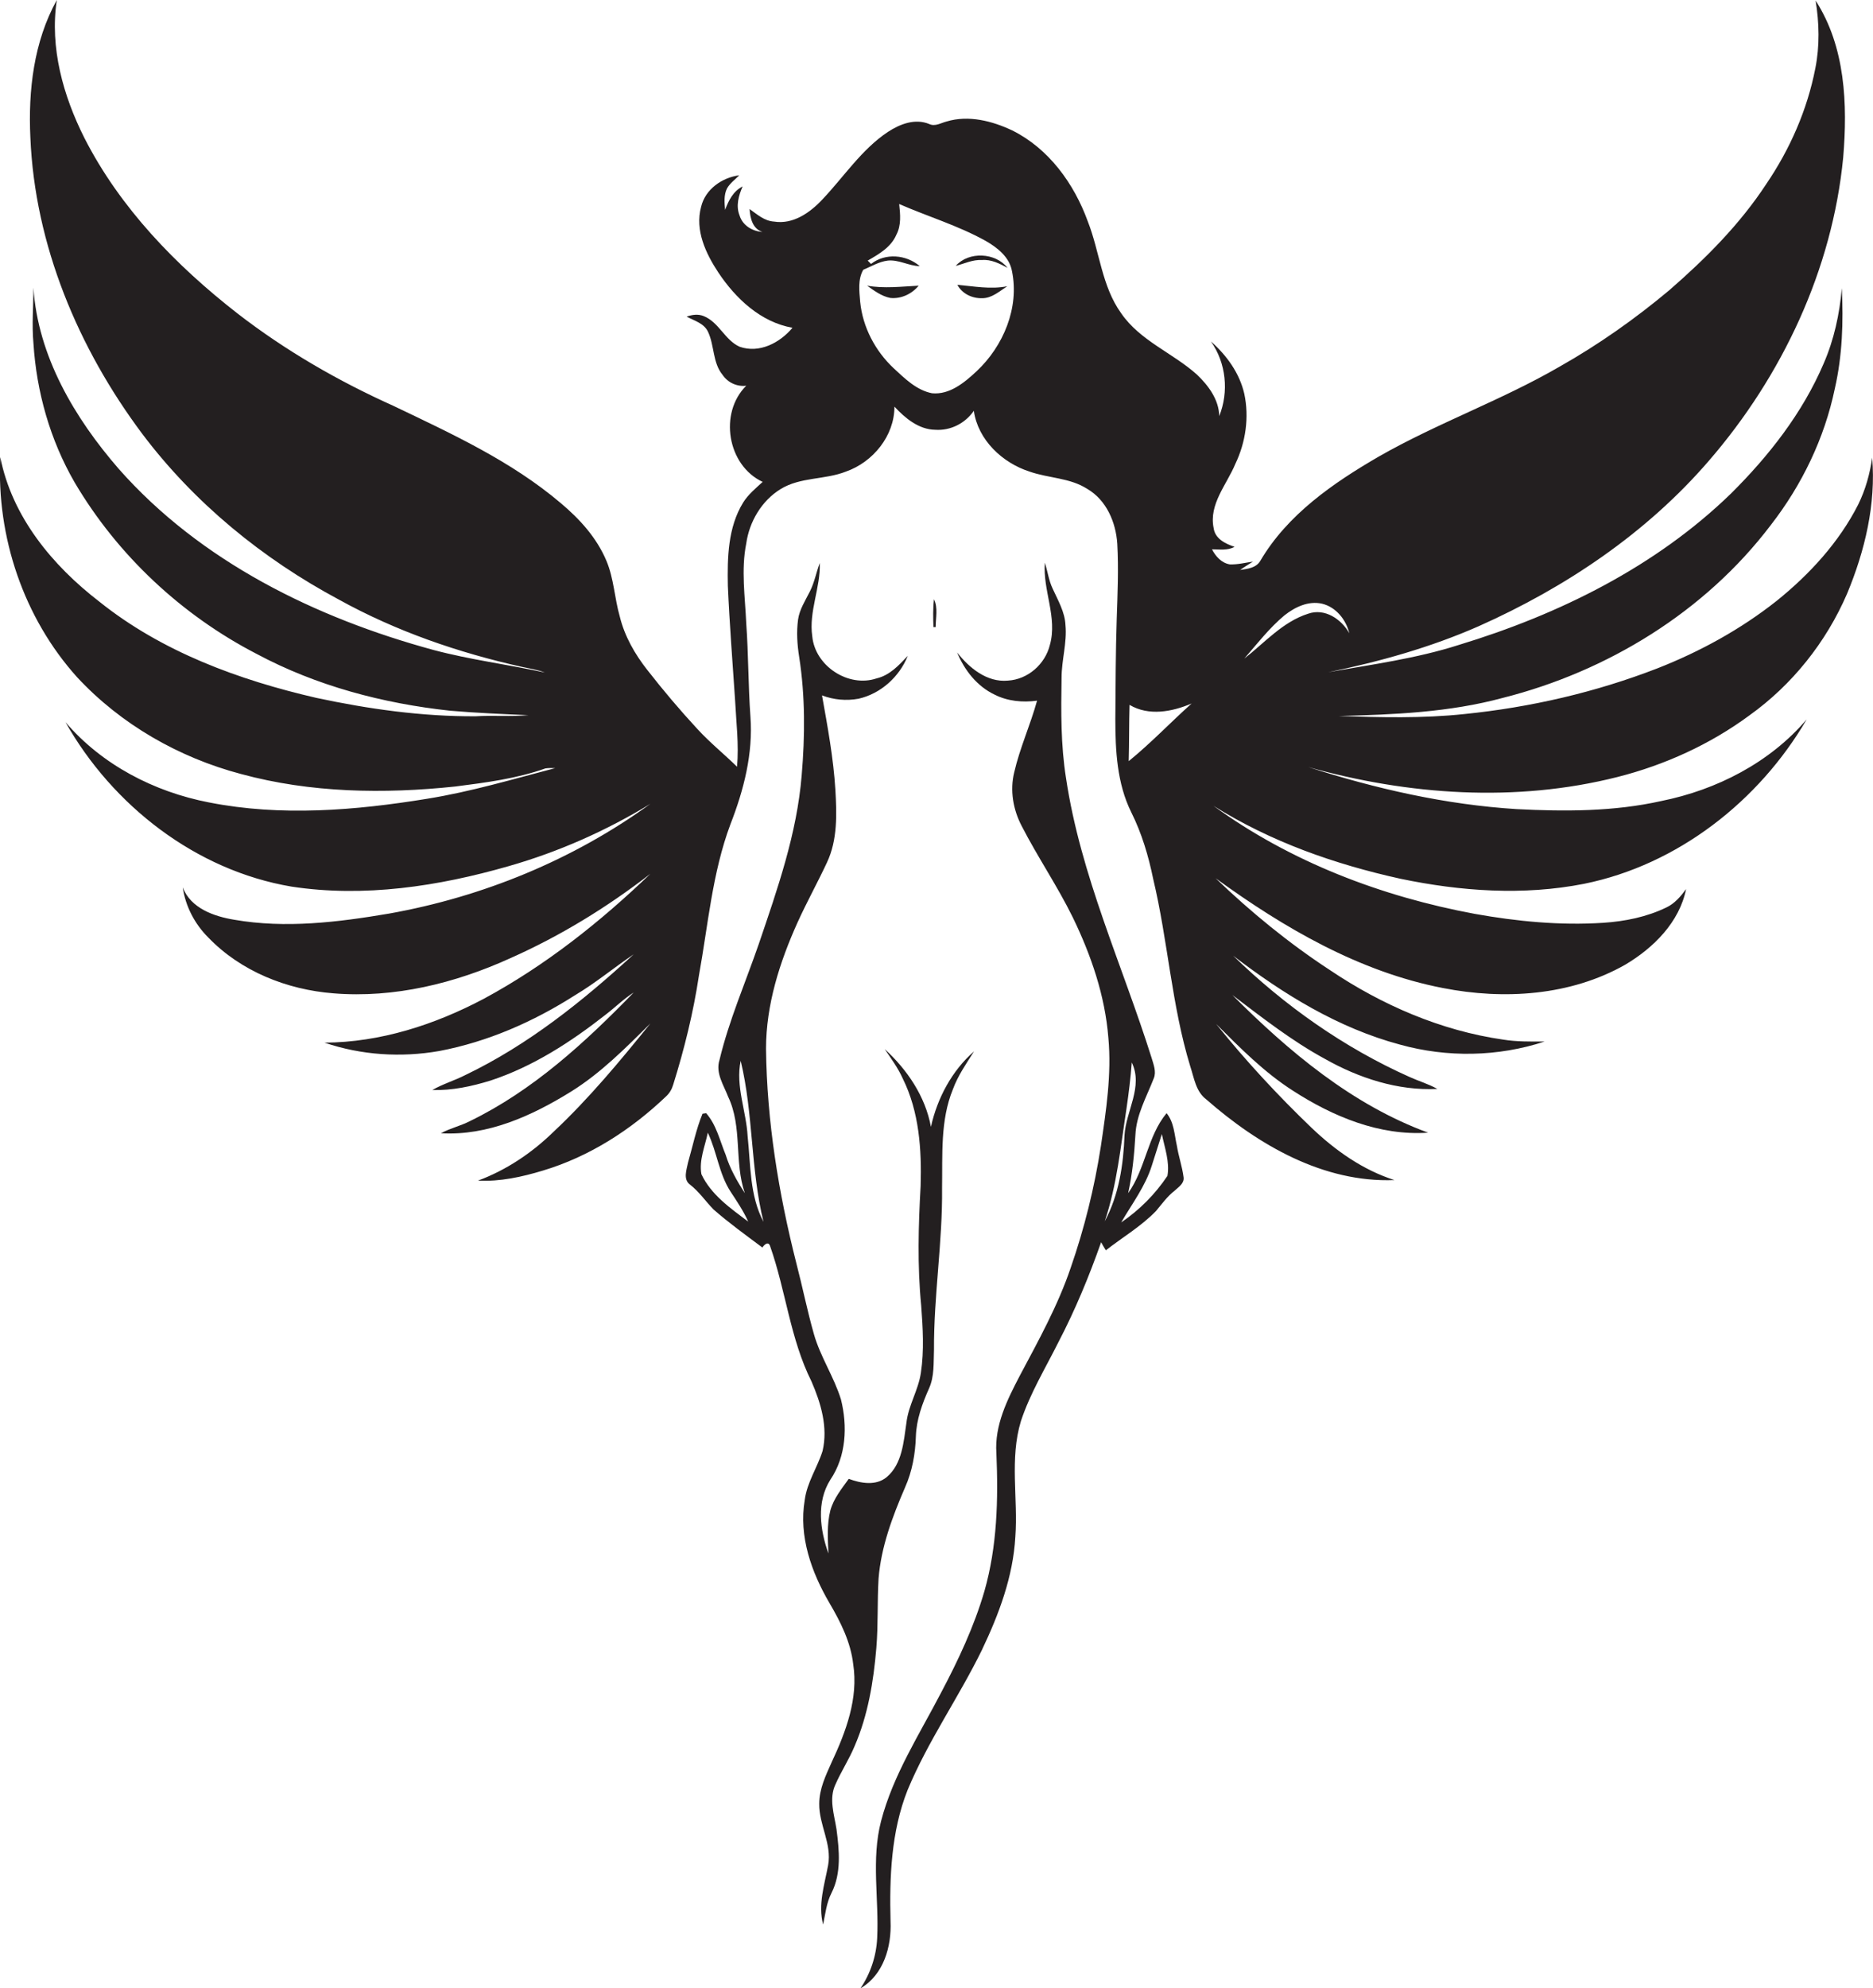 <?xml version="1.0" encoding="utf-8"?>
<!-- Generator: Adobe Illustrator 19.2.0, SVG Export Plug-In . SVG Version: 6.00 Build 0)  -->
<svg version="1.1" id="Layer_1" xmlns="http://www.w3.org/2000/svg" xmlns:xlink="http://www.w3.org/1999/xlink" x="0px" y="0px"
	 viewBox="0 0 672.4 713.3" enable-background="new 0 0 672.4 713.3" xml:space="preserve">
<g>
	<path fill="#231F20" d="M580.6,278.8c17-4.3,33.3-11.7,47.4-22.1c15.4-11,27.6-26.3,35.1-43.7c6.4-15.4,10.4-32.1,9-48.8
		c-0.8,5.8-2.4,11.5-5,16.8c-6.9,13.6-17.5,25.1-29.3,34.6c-12.9,10.2-27.5,18.2-42.8,24.2c-22.2,8.6-45.6,14-69.3,16.4
		c-15,1.6-30.1,1.2-45.1,0.7c19.8-0.5,39.7-1.3,58.9-6.5c37.6-9.5,72.6-30.9,96.2-62c11.2-14.4,19.3-31.2,23-49
		c2.7-11.8,3.1-23.9,2.5-36c-0.8,9.3-2.8,18.5-6.5,27c-7.6,17.8-19.7,33.2-33.3,46.7c-27.1,26.3-61.8,43.4-97.7,54.3
		c-15.3,4.9-31.2,7-46.9,9.8c18.5-3.8,36.7-8.9,54-16.5c31.2-13.9,60.3-33.4,82.7-59.4c26.3-30.4,44.3-68.6,48.2-108.8
		c1.6-19.1,0.8-39.7-9.9-56.3c1.3,8,1.5,16.3-0.1,24.3c-2.9,14.9-9.1,29-17.6,41.5c-9.5,14.5-21.8,26.8-34.8,38.1
		c-12.3,10.3-25.5,19.6-39.5,27.5c-20.9,12.1-43.8,20.2-64.8,32.2c-16.4,9.5-32.8,20.8-42.6,37.5c-1.5,2.5-4.6,2.8-7.2,3.2
		c1.5-1.1,3.1-2,4.6-3c-2.8,0.4-5.5,1.1-8.3,1c-3-0.5-5.1-2.9-6.4-5.4c2.7,0,5.6,0.5,8.1-0.9c-3.3-1.1-7-2.9-7.5-6.7
		c-1.8-8.6,4.7-15.6,7.8-23.1c3.7-7.7,5-16.7,3.2-25.1c-1.7-7.4-6.3-13.8-12-18.8c5.5,7.7,6.5,18.1,3,26.8c-0.1-5.9-3.9-11-8-14.9
		c-8.7-7.8-20.4-12.1-27.2-22c-7-9.7-7.7-22.1-12-33c-4.9-13.5-14-26.1-27.1-32.6c-7.2-3.4-15.7-5.6-23.6-3.2
		c-2,0.5-4.1,1.9-6.2,0.9c-5.1-2.1-10.5,0-14.8,2.8c-9.5,6.3-15.8,16.1-23.6,24.3c-4.4,4.7-10.5,9-17.3,7.9
		c-3.5-0.2-6.1-2.6-8.8-4.5c0.2,3.3,1.1,7.1,4.6,8.2c-3.6-0.2-7.1-2.3-8.2-5.9c-1.4-3.5-0.3-7.2,1.1-10.4c-3.4,1.7-5,5-6.3,8.4
		c-0.2-2.6-0.5-5.3,0.7-7.7c1.1-1.9,2.9-3.2,4.4-4.7c-6.2,0.8-12.2,5-13.7,11.3c-2.3,8.4,1.7,16.8,6.2,23.6
		c6.2,9.3,15.2,17.8,26.6,19.8c-4.5,5.4-11.9,9.3-19,6.8c-5.3-2.4-7.4-8.8-12.9-11c-2-0.8-4.1-0.5-6.1,0.2c2.8,1.5,6.3,2.4,7.7,5.5
		c2.3,4.9,1.6,11,5.2,15.4c1.9,2.8,5.2,4.3,8.5,3.9c-9.9,9.8-6.8,28.6,5.9,34.5c-2.5,2.3-5.2,4.5-7,7.4c-5.5,8.9-5.7,19.8-5.5,29.9
		c0.6,13.7,1.7,27.4,2.6,41.1c0.4,7.9,1.4,15.8,0.7,23.8c-4.7-4.6-9.8-8.7-14.2-13.5c-6.3-6.8-12.3-13.9-18-21.2
		c-4.5-5.7-8.2-12.2-9.9-19.2c-1.9-6.6-2.1-13.6-4.8-20c-3.5-8.3-9.6-15-16.4-20.7c-17.8-15.1-39.2-24.9-60.1-34.9
		c-19.8-8.9-38.7-19.8-55.9-33.1c-22.1-17.2-42.2-37.9-55-63C22.7,34.4,17.8,17.1,20.4,0C12.1,15,10.1,32.5,10.9,49.3
		c1.6,38.6,17.2,75.7,40.2,106.4c18.7,24.8,43.2,44.8,70.5,59.4c20.6,11.4,43,19.1,65.9,24.2c2.7,0.6,5.5,1,8.1,2
		c-13.3-2.9-26.9-4.6-40-8.1c-42.3-11.5-83.6-31.7-113-65c-15.8-18.2-29-40.4-30.6-65c0,6.6-0.6,13.3,0,19.9
		c1.1,17.5,6,34.8,14.8,50c15.4,26.1,38.4,47.6,65.3,61.5c21.5,11.5,45.4,17.8,69.5,20.4c9.4,0.8,18.7,1.2,28.1,1.6
		c-6.3,0.6-12.7,0-19,0.4c-19.2,0.1-38.4-2.6-57.1-6.6c-27.8-6.4-55.4-16.5-77.9-34.5C18.8,202.9,4.3,185.4,0.1,164
		c-1.4,28.6,8.4,57.7,27.6,79c15.7,16.9,36.5,28.8,58.8,34.7c25,6.8,51.3,7.2,76.9,4.5c10.9-1.4,22-2.8,32.4-6.5
		c1.2-0.2,2.4-0.1,3.5-0.1c-15.3,4-30.4,8.5-46,11c-25.8,4.2-52.5,6.4-78.3,1.3c-19.7-3.8-38.4-13.5-51.5-28.8
		c16.9,29.9,46.8,53.2,81.1,59c26.1,4,52.8-0.1,77.9-7.3c17.9-5.1,35.1-12.7,51-22.4c-27.7,20.1-60.2,33.4-93.9,39.4
		c-18.3,3.1-37.1,5.4-55.5,2.2c-7.3-1.2-15.6-4.1-18.5-11.6c1,6.8,4.3,13.1,9.1,17.9c11.7,12.2,28.3,18.8,45,20.1
		c21.8,1.8,43.7-3.6,63.5-12.6c18-8,34.8-18.3,50.3-30.3c-18,17.3-37.8,33-59.9,44.9c-17.6,9.3-37.1,15.6-57.1,15.7
		c13.2,4.5,27.5,5.4,41.2,3c17.4-3.3,33.8-10.5,48.7-20c7.4-4.4,14-9.9,21.1-14.7c-18.3,16.8-37.9,32.5-60.4,43.3
		c-3.9,2-8.1,3.2-11.9,5.4c7.1,0.2,14.1-1.3,20.9-3.4c15.2-5,28.8-13.8,41.4-23.7c3.4-2.6,6.4-5.6,10-7.9
		c-17.4,17.9-36.2,35.2-58.9,46.2c-3.3,1.7-7,2.5-10.3,4.3c16.8,1,32.8-6.3,46.8-15c10.6-6.6,19.5-15.6,28.4-24.4
		c-10.9,13.5-22.1,27-34.8,38.9c-7.8,7.6-16.9,13.7-27.1,17.5c7.9,0.4,15.7-1.3,23.3-3.6c16.7-5,31.6-14.6,44.2-26.6
		c1.3-1.2,2.1-2.6,2.6-4.3c4-12.8,7.2-25.8,9.2-39c3.3-18.2,4.8-36.9,11.3-54.3c4.8-12.3,8.2-25.4,7.2-38.7
		c-0.8-11.1-0.7-22.3-1.5-33.4c-0.4-9.5-1.9-19.2,0-28.7c1.1-7.8,5.5-15.3,12.3-19.5c7.1-4.4,15.9-3.3,23.5-6.3
		c9.7-3.4,17.4-12.8,17.4-23.3c3.8,4.1,8.7,8.2,14.6,8.3c5.5,0.4,10.8-2.3,13.9-6.8c1.5,10.5,10.3,18.7,20,21.8
		c6.8,2.4,14.5,2.2,20.7,6.2c6.9,4,10.3,12,10.8,19.7c0.5,9,0.1,18-0.2,26.9c-0.4,12-0.4,24-0.5,36c0,11.3,0.6,23.1,5.7,33.4
		c3.8,7.6,6.2,15.7,7.9,24c5.3,22.2,6.6,45.3,13.3,67.2c1.4,4.2,2,9.1,5.8,11.9c18.6,16.3,42,29.9,67.5,28.9
		c-11.3-3.6-21.2-10.6-29.7-18.7c-12.2-11.7-23.7-24.1-34.3-37.3c8.6,8.6,17.2,17.3,27.5,23.9c14.4,9.3,31.1,16.3,48.6,15.1
		c-27.3-10-50-29.1-70.3-49.4c10.7,8.1,21.4,16.5,33.2,22.9c12.2,6.9,26.2,11.5,40.4,10.8c-3.2-1.8-6.7-2.8-10-4.3
		c-23.5-10.5-44.9-25.6-63.3-43.5c18,13.8,37.8,26,59.9,31.9c16.9,4.7,35.2,4.4,51.9-1.1c-5,0-10,0.1-14.9-0.7
		c-22.3-3.2-43.5-12.4-62.1-24.9c-14.7-9.6-28.4-20.8-41.1-33c24.5,17.8,51.6,33.6,81.6,39.4c21.9,4.3,45.8,2.8,65.5-8.4
		c10.1-6,19.4-15.2,21.8-27.1c-1.9,2.6-4.1,5.2-7.1,6.6c-7,3.4-14.9,5-22.7,5.5c-15.4,1-30.9-0.5-46-3.2
		c-33.5-6.2-66.3-18.7-93.9-38.8c20.5,12.9,43.6,21,67.2,26.2c21.6,4.5,44.1,6.1,65.9,1.8c33.6-6.8,62.8-29.7,79.9-59
		c-13.2,15.5-32.3,25.3-52.2,29.3c-17,3.8-34.6,3.8-52,2.9c-25.5-1.6-50.5-7.3-74.8-15.1C505.6,285.3,544.2,288,580.6,278.8z
		 M350.6,133.2c-4.4,4.1-9.7,8.5-16,7.9c-5.6-1.1-9.8-5.3-13.8-9c-6.6-6.2-11.1-14.7-12-23.8c-0.3-3.8-0.9-8,1.1-11.5
		c2.9-1.2,5.6-2.9,8.8-3.3c4-0.4,7.5,1.9,11.5,2c-4.9-4.2-12.4-4.8-17.5-0.8c-0.4-0.4-0.8-0.8-1.2-1.2c4-2.3,8.4-4.8,10.3-9.3
		c1.8-3.4,1.4-7.3,1-11c10.3,4.5,21.1,7.7,31,13.2c4.2,2.4,8.6,5.8,9.5,10.9C366,110.4,360.2,124.2,350.6,133.2z M405.2,273.1
		c0.2-6.8,0.1-13.5,0.3-20.2c6.9,4.1,15.3,2.5,22.3-0.5C420.2,259.2,413.2,266.6,405.2,273.1z M469.6,220.2
		c-9.1,2.9-15.6,10.4-22.9,16.1c4.6-5.3,9-11,14.4-15.5c3.8-3,8.6-5.3,13.5-4.2c5,1.2,8.6,5.7,9.8,10.6
		C481.5,222.1,475.6,218.1,469.6,220.2z"/>
	<path fill="#231F20" d="M343.1,95.4c3.1-0.8,6.1-2.3,9.4-2.1c3.3-0.3,6.4,1.3,9.2,2.8C357.4,90.6,347.8,90.1,343.1,95.4z"/>
	<path fill="#231F20" d="M311.3,102.5c2.5,1.8,5.2,3.8,8.3,4.4c3.9,0.4,7.7-1.4,10.2-4.4C323.7,102.8,317.4,103.6,311.3,102.5z"/>
	<path fill="#231F20" d="M343.7,102.2c1.7,3.2,5.3,4.9,8.9,4.8c3.5,0,6.2-2.5,9-4.3C355.6,103.9,349.6,102.7,343.7,102.2z"/>
	<path fill="#231F20" d="M306.8,626.5c4.8-11.1,6.8-23.2,7.8-35.2c0.7-8.3,0.3-16.6,0.8-24.9c0.9-11.4,5-22.3,9.5-32.7
		c2.6-5.8,3.7-12.1,3.9-18.4c0.2-6,2.3-11.7,4.7-17.1c2-4.4,1.6-9.3,1.8-13.9c-0.1-19.4,3.1-38.6,2.9-58c0.2-11.9-0.7-24.3,3.9-35.5
		c1.8-4.9,4.8-9.2,7.6-13.6c-8,7-13.2,16.8-15.5,27.1c-2-10.9-8.5-20.5-16.6-27.9c2.3,3.4,4.8,6.8,6.5,10.6
		c5.9,11.9,6.8,25.5,6.4,38.5c-0.8,14.3-1.2,28.6,0.2,42.9c0.6,8,1.1,16.1-0.1,24.1c-0.9,6.3-4.5,11.7-5.2,18
		c-1,6.8-1.5,14.8-7.1,19.5c-3.9,3.2-9.3,2.2-13.6,0.6c-2.5,3.5-5.4,7-6.6,11.3c-1.3,5.1-0.9,10.4-0.7,15.5
		c-3-8.5-4.4-18.4,0.7-26.5c5.7-8.4,6.2-19.2,3.8-28.8c-2.5-8.1-7.4-15.3-9.7-23.4c-2.4-8.4-4.1-17-6.3-25.4
		c-6.4-25.2-10.6-51-10.9-77c0-15.8,4.9-31.1,11.3-45.3c3.3-7.3,7.2-14.3,10.6-21.6c3.8-8.1,3.5-17.3,3-26
		c-0.7-11.4-2.8-22.7-4.8-33.9c4.2,1.6,8.7,2,13.1,1.2c8-1.8,14.7-7.9,17.7-15.4c-3.2,3.4-6.5,7-11.2,8.1
		c-10.1,3.4-22.1-4.4-23.1-15.1c-1.3-8.9,3-17.4,2.7-26.3c-1.3,3.4-1.9,7-3.6,10.3c-1.6,3.2-3.7,6.4-4.2,10c-0.6,4.5-0.3,9,0.4,13.4
		c2.2,14.1,2.1,28.4,0.9,42.5c-1.7,20.9-8.7,40.8-15.4,60.5c-4.8,13.9-10.7,27.4-14.1,41.6c-1.5,4.7,1.5,9,3.1,13.2
		c5.2,10.9,2.1,23.4,6,34.6c-2.8-4.3-5.4-8.9-6.9-13.8c-2.1-5.1-3.3-10.7-7-14.9c-0.3,0-1,0.2-1.3,0.2c-2.3,5.6-3.5,11.6-5.2,17.5
		c-0.5,2.6-1.9,6.1,0.8,8c3.2,2.5,5.5,5.9,8.3,8.8c5.6,4.9,11.7,9.3,17.6,13.7c0.7-1.1,2.2-2.4,2.8-0.4c5.6,15.9,7.2,33.2,14.8,48.4
		c3.4,7.8,6,16.5,4,25c-1.9,6-5.6,11.3-6.4,17.6c-2.2,13,2.4,25.9,8.9,37c4,6.8,7.6,14,8.5,21.9c1.9,12.2-2.6,24.2-7.7,35.1
		c-2.1,4.7-4.5,9.6-4.5,15c-0.1,7.5,4.6,14.4,3.2,22c-1.3,7-3.7,14.2-1.8,21.3c0.8-3.8,1.2-7.8,3-11.3c3.6-7.1,2.8-15.3,1.8-22.9
		c-0.8-5.2-2.8-10.9-0.4-16C301.9,635.7,304.8,631.3,306.8,626.5z M251.8,421.3c-0.9-5.1,1.3-10,2.3-14.9c3.3,6.9,4,14.8,8.2,21.2
		c2.3,3.5,4.6,6.9,6.3,10.7C262.2,433.5,255.3,428.7,251.8,421.3z M268.4,407.7c-0.5-9.1-4.4-18-2.5-27.1c4.6,19,3.5,38.8,8.2,57.8
		C269.1,429,269.5,418,268.4,407.7z"/>
	<path fill="#231F20" d="M422.5,411.1c-0.9-4-1-8.4-3.7-11.7c-6.9,8.3-7.5,19.9-13.8,28.7c1.5-6.8,2.2-13.8,2.6-20.8
		c0.3-7.3,4-13.7,6.6-20.4c1-2.4-0.1-5-0.8-7.4c-10.5-33.3-25.5-65.5-30.7-100.3c-1.9-11.9-1.8-24-1.6-36c0-6.4,2-12.6,1.4-18.9
		c-0.2-4.7-2.7-8.9-4.6-13.1c-1.4-2.9-1.8-6.2-2.8-9.3c-0.8,9.9,4.6,19.6,1.8,29.5c-1.7,6.9-7.9,12.4-15.1,12.8
		c-7.5,0.7-13.9-4.6-18.2-10.1c2.6,6.3,7.1,12.1,13.4,15.1c4.7,2.4,10.1,2.9,15.3,2.2c-2.4,8.7-6.2,17-8.2,25.7
		c-1.6,6.5-0.4,13.4,2.7,19.3c5.7,11.1,12.8,21.5,18.3,32.7c6.6,13.6,11.6,28.1,12.8,43.3c1.2,13-0.8,26-2.7,38.9
		c-2.3,14.8-5.9,29.4-10.8,43.5c-4.6,13.6-11.6,26.2-18.3,38.8c-4.5,8.6-9.1,17.8-8.4,27.8c0.7,16.6,0.3,33.4-4.3,49.5
		c-3.7,12.7-9.4,24.8-15.6,36.5c-7.8,15-17.2,29.5-21.5,46c-3.6,13.8-0.7,28-1.4,42c-0.3,6.4-2.4,12.7-6,18c8.3-4.8,11.2-15,10.8-24
		c-0.4-15.9,0.2-32.2,6.1-47.1c7.3-17.6,18.4-33.3,26.7-50.3c6.1-12.8,11.2-26.3,12-40.6c1-13.8-2.1-28,2-41.5
		c3.3-10,8.8-19,13.5-28.4c6-11.5,11-23.6,15.3-35.8c0.5,1,1.1,1.9,1.7,2.9c6-4.7,12.7-8.6,18-14.1c2.1-2.5,4.1-5.3,6.7-7.3
		c1.4-1.3,3.5-2.6,3.2-4.8C424.4,418.5,423.1,414.9,422.5,411.1z M404.4,397.8c0.8-5.5,1.5-11.1,1.9-16.6c4.2,8.7-2.1,17.4-2.6,26.1
		c-0.4,10.6-2,21.4-7.1,30.9C401,425.1,402.3,411.4,404.4,397.8z M419.1,421.9c-4.4,6.6-10.1,12.3-16.6,16.7c3.9-6.7,8.7-13,11-20.4
		c1.2-3.8,2.4-7.5,3.6-11.3C418.1,411.8,420,416.9,419.1,421.9z"/>
	<path fill="#231F20" d="M335.3,215c-0.4,3.3-0.3,6.7-0.2,10c0.2,0,0.6,0,0.8,0C335.9,221.7,336.8,218.1,335.3,215z"/>
</g>
</svg>
